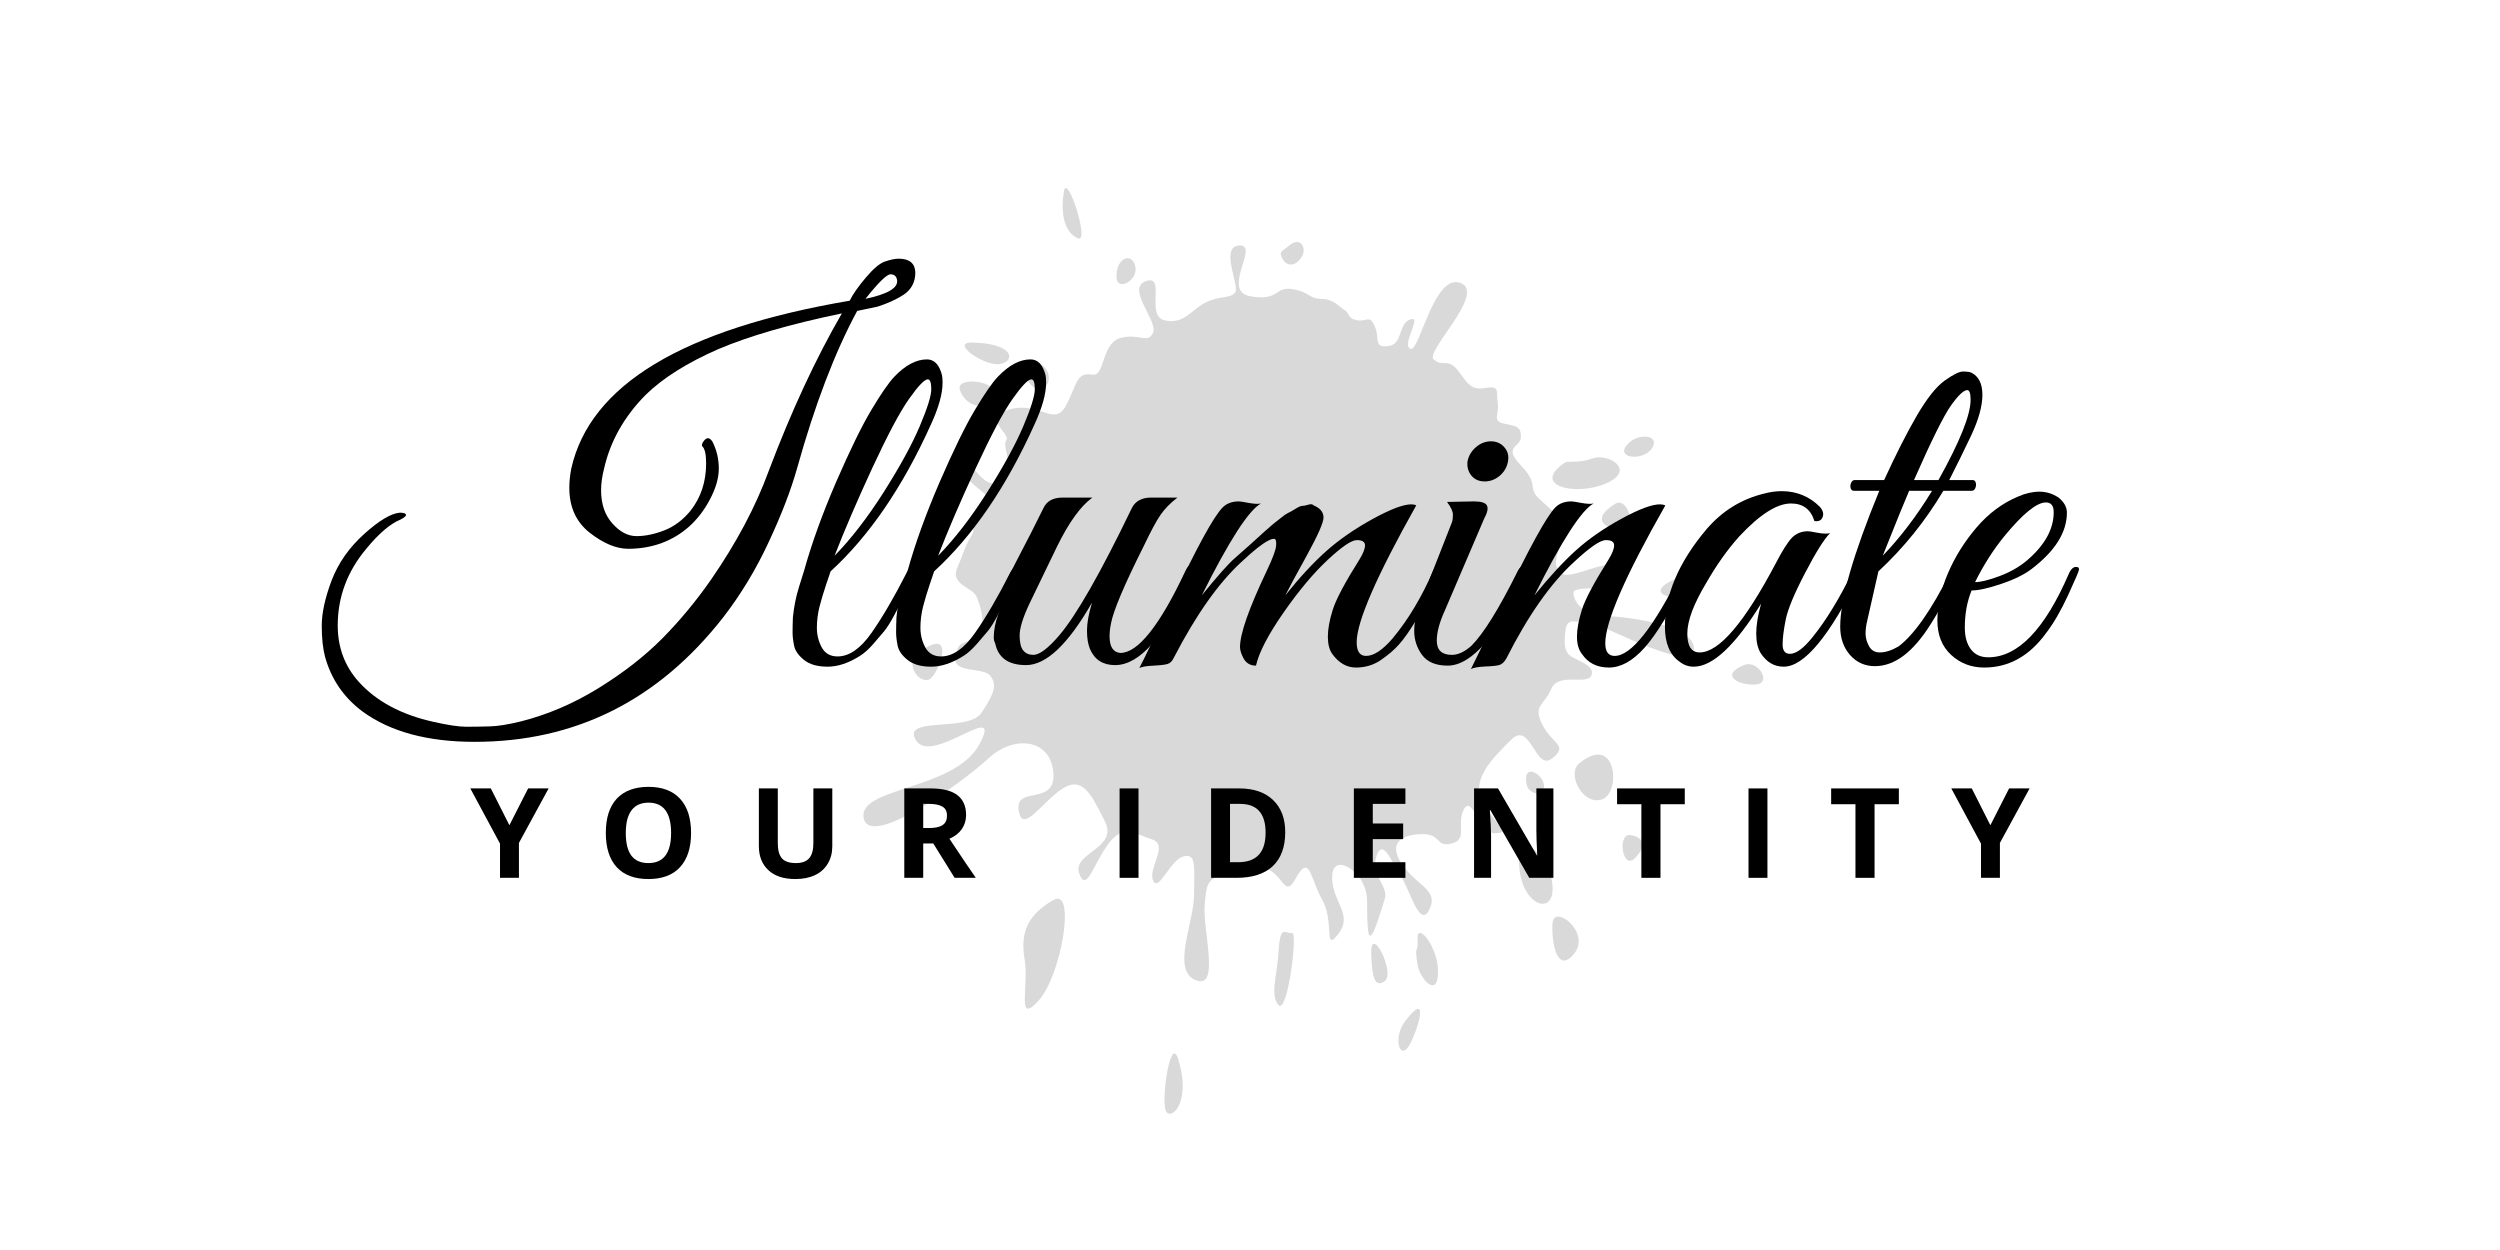 <svg version="1.0" preserveAspectRatio="xMidYMid meet" height="150" viewBox="0 0 224.88 112.5" zoomAndPan="magnify" width="300" xmlns:xlink="http://www.w3.org/1999/xlink" xmlns="http://www.w3.org/2000/svg"><defs><g></g><clipPath id="a3788efbb6"><path clip-rule="nonzero" d="M 77.117 16 L 159 16 L 159 100.648 L 77.117 100.648 Z M 77.117 16"></path></clipPath></defs><g clip-path="url(#a3788efbb6)"><path fill-rule="nonzero" fill-opacity="1" d="M 98.266 33.719 C 99.391 33.895 99.066 30.91 100.75 30.43 C 102.434 29.949 103.234 30.992 103.715 29.949 C 104.195 28.906 101.23 25.941 103.074 25.301 C 104.918 24.66 102.992 28.43 104.758 28.828 C 106.52 29.23 107.16 27.863 108.445 27.223 C 109.727 26.582 110.609 26.902 111.09 26.34 C 111.57 25.781 109.648 22.172 111.492 22.094 C 113.336 22.012 109.809 26.18 112.453 26.66 C 115.098 27.141 114.617 25.777 116.223 26.02 C 117.824 26.262 117.746 26.902 118.867 26.902 C 119.988 26.902 120.469 27.625 120.949 27.902 C 121.434 28.184 121.191 28.664 122.074 28.824 C 122.957 28.984 123.195 28.266 123.676 29.387 C 124.156 30.508 123.516 31.309 124.879 31.148 C 126.238 30.988 125.73 29.145 126.867 28.746 C 128.004 28.344 126.047 30.988 126.867 31.391 C 127.684 31.793 128.965 24.578 131.371 25.461 C 133.773 26.34 128.164 31.629 128.969 32.352 C 129.77 33.074 130.25 32.195 131.133 33.316 C 132.016 34.438 132.254 35.16 133.617 34.918 C 134.98 34.68 134.578 35.242 134.738 36.281 C 134.898 37.324 134.18 37.883 135.301 38.125 C 136.422 38.363 136.824 38.363 136.824 39.324 C 136.824 40.289 135.141 40.125 136.824 41.891 C 138.508 43.652 137.383 43.812 138.426 44.855 C 139.469 45.898 140.75 46.461 140.43 48.383 C 140.109 50.305 139.57 50.785 140.48 51.59 C 141.395 52.391 145.562 49.504 145.961 51.59 C 146.363 53.672 141.555 52.473 141.555 53.352 C 141.555 54.234 142.598 55.438 144.277 55.438 C 145.961 55.438 152.695 56.238 152.375 58.484 C 152.055 60.73 143.32 55.676 142.598 55.918 C 141.875 56.156 140.992 55.438 140.832 56.719 C 140.672 58 140.754 58.672 141.312 59.059 C 141.875 59.441 143.559 59.922 143.156 60.805 C 142.754 61.688 140.191 60.484 139.551 62.008 C 138.906 63.531 137.867 63.449 138.75 65.215 C 139.629 66.977 141.152 67.055 139.629 68.262 C 138.105 69.461 137.707 64.812 135.941 66.578 C 134.18 68.34 132.094 70.344 133.539 72.508 C 134.984 74.672 135.863 74.914 134.5 74.996 C 133.141 75.074 132.418 71.469 131.695 72.832 C 130.977 74.191 132.098 75.555 130.574 75.918 C 129.051 76.277 129.773 74.996 127.77 75.074 C 125.766 75.156 124.883 76.117 126.246 77.961 C 127.605 79.801 129.453 80.125 128.57 81.887 C 127.688 83.648 126.727 79.801 126.082 79 C 125.441 78.199 124.48 75.234 123.84 76.996 C 123.199 78.762 124.961 79.723 124.562 80.926 C 124.16 82.125 123.199 85.734 123.039 83.488 C 122.879 81.246 123.195 80.684 122.555 79.402 C 121.914 78.121 119.832 76.836 119.832 79 C 119.832 81.168 121.754 82.289 120.391 84.051 C 119.031 85.812 120.07 83.008 118.949 81.004 C 117.828 79 117.828 76.754 116.543 79.082 C 115.262 81.406 115.504 77.16 111.977 78.121 C 108.449 79.082 108.609 79.082 108.367 81.324 C 108.129 83.57 109.812 89.102 107.566 88.219 C 105.324 87.34 107.406 83.012 107.406 80.523 C 107.406 78.039 107.648 76.758 106.445 77.078 C 105.242 77.402 104.203 80.367 103.719 79.242 C 103.238 78.121 105.164 76.035 103.641 75.555 C 102.117 75.074 101.074 74.113 99.715 75.918 C 98.352 77.719 97.707 80.445 97.066 78.602 C 96.426 76.758 100.594 76.355 99.391 73.953 C 98.191 71.547 97.387 69.785 95.543 70.988 C 93.703 72.191 91.938 75.156 91.617 72.91 C 91.297 70.668 94.984 72.59 94.742 69.543 C 94.504 66.496 91.219 66.098 88.891 68.262 C 86.566 70.426 78.23 76.438 77.672 73.633 C 77.109 70.828 85.848 71.148 88.09 66.98 C 90.336 62.812 83.844 68.902 82.402 66.66 C 80.957 64.414 87.047 65.938 88.254 64.172 C 89.453 62.41 89.695 61.609 89.055 60.809 C 88.414 60.008 85.688 60.648 85.926 59.125 C 86.168 57.602 86.648 58 87.77 57.441 C 88.891 56.879 88.172 54.312 87.77 53.594 C 87.367 52.871 85.445 52.551 86.086 51.109 C 86.727 49.664 86.727 49.266 87.367 48.223 C 88.008 47.18 86.566 46.777 88.492 45.738 C 90.414 44.695 86.406 43.812 86.566 41.809 C 86.727 39.805 88.012 44.215 89.855 43.414 C 91.695 42.613 90.016 40.285 90.496 39.645 C 90.977 39.004 88.09 37.562 90.816 36.84 C 93.543 36.117 94.824 38.441 95.867 36.52 C 96.906 34.598 96.75 33.473 98.27 33.715 Z M 89.289 35.641 C 90.027 34.293 85.922 33.797 86.324 35.078 C 86.723 36.359 88.406 37.242 89.289 35.641 Z M 87.445 30.828 C 85.34 30.785 88.645 33.074 90.012 32.754 C 91.371 32.43 91.133 30.91 87.445 30.828 Z M 92.492 34.332 C 93.551 35.941 94.898 34.438 94.098 33.234 C 93.297 32.035 91.371 32.625 92.492 34.332 Z M 96.98 21.453 C 98.023 21.852 95.98 15.523 95.699 17.203 C 95.301 19.605 95.941 21.051 96.98 21.453 Z M 100.43 24.977 C 100.488 26.281 102.434 25.219 102.113 23.938 C 101.789 22.652 100.348 23.215 100.43 24.977 Z M 115.336 23.238 C 115.66 23.902 116.379 24.094 117.02 23.238 C 117.66 22.379 116.977 21.219 115.977 22.09 C 115.336 22.648 115.016 22.574 115.336 23.238 Z M 144.512 43.496 C 147.238 42.293 144.672 40.77 143.312 41.25 C 141.949 41.73 141.074 41.426 140.746 41.652 C 137.699 43.734 141.789 44.699 144.512 43.496 Z M 152.047 53.512 C 153.25 52.871 151.742 51.602 150.445 52.23 C 147.801 53.512 150.848 54.152 152.047 53.512 Z M 148.602 40.367 C 149.402 39.164 147.531 38.969 146.598 39.809 C 144.992 41.25 147.801 41.57 148.602 40.367 Z M 146.035 47.66 C 147.316 47.582 146.41 44.664 145.316 45.336 C 142.828 46.859 144.754 47.742 146.035 47.66 Z M 157.898 61.609 C 159.504 61.527 158.168 59.363 156.938 59.844 C 154.695 60.727 156.297 61.688 157.898 61.609 Z M 139.668 80.203 C 139.871 77.719 136.961 74.895 136.738 76.438 C 136.098 80.926 139.465 82.688 139.668 80.203 Z M 139.668 83.09 C 139.547 84.852 140.105 87.738 141.629 85.812 C 143.152 83.891 139.789 81.324 139.668 83.09 Z M 127.523 86.855 C 127.699 88 129.285 89.902 129.363 87.578 C 129.445 85.254 127.441 82.895 127.523 84.477 C 127.602 86.055 127.199 84.773 127.523 86.855 Z M 123.352 85.973 C 123.426 87.414 123.512 89.047 124.555 88.312 C 125.598 87.578 123.191 82.898 123.352 85.973 Z M 115.012 85.652 C 114.891 87.75 114.203 89.578 115.012 90.461 C 115.816 91.344 116.781 83.789 116.219 83.961 C 115.66 84.133 115.164 83.008 115.012 85.652 Z M 105.961 95.27 C 105.262 93.082 104.359 99.355 104.918 100.078 C 105.48 100.801 107.164 99.039 105.961 95.27 Z M 94.738 81.004 C 92.488 82.305 91.73 83.859 92.152 86.316 C 92.574 88.777 91.359 92.305 93.41 90.062 C 95.461 87.816 96.824 79.801 94.738 81.004 Z M 82.633 58.727 C 81.246 59.758 82.715 61.609 83.598 61.129 C 84.48 60.648 86.082 56.16 82.633 58.727 Z M 126.398 91.91 C 125.227 93.441 125.965 95.676 126.863 93.914 C 127.758 92.152 128.48 89.184 126.398 91.91 Z M 144.109 71.953 C 145.867 71.391 145.461 65.852 142.023 68.746 C 140.973 69.629 142.348 72.512 144.109 71.953 Z M 137.379 70.75 C 137.531 71.355 138.902 71.871 138.902 70.75 C 138.902 69.629 136.816 68.504 137.379 70.75 Z M 146.66 75.156 C 145.484 75 145.953 78.363 147.074 77.242 C 148.195 76.121 147.848 75.32 146.66 75.156 Z M 146.66 75.156" fill="#d9d9d9"></path></g><g fill-opacity="1" fill="#000000"><g transform="translate(29.679, 59.907)"><g><path d="M 49.25 -32.312 L 47.406 -31.922 C 45.406 -28.223 43.602 -23.504 42 -17.766 C 41.438 -15.773 40.582 -13.555 39.438 -11.109 C 38.301 -8.66 36.941 -6.41 35.359 -4.359 C 29.523 3.117 22.062 6.859 12.969 6.859 C 8.75 6.859 5.395 5.953 2.906 4.141 C 1.207 2.879 0.078 1.234 -0.484 -0.797 C -0.68 -1.523 -0.781 -2.457 -0.781 -3.594 C -0.781 -4.738 -0.484 -6.098 0.109 -7.672 C 0.711 -9.242 1.688 -10.633 3.031 -11.844 C 4.383 -13.062 5.457 -13.703 6.25 -13.766 C 6.539 -13.766 6.719 -13.719 6.781 -13.625 C 6.863 -13.508 6.703 -13.348 6.297 -13.141 C 5.379 -12.766 4.363 -11.898 3.25 -10.547 C 1.52 -8.492 0.656 -6.18 0.656 -3.609 C 0.656 -1.641 1.285 0.047 2.547 1.453 C 4.129 3.211 6.375 4.414 9.281 5.062 C 10.57 5.352 11.551 5.5 12.219 5.5 C 12.895 5.5 13.594 5.488 14.312 5.469 C 15.031 5.457 15.977 5.305 17.156 5.016 C 19.582 4.398 21.91 3.398 24.141 2.016 C 26.367 0.641 28.273 -0.844 29.859 -2.438 C 31.441 -4.039 32.906 -5.805 34.25 -7.734 C 36.539 -11.047 38.27 -14.301 39.438 -17.5 C 41.488 -22.926 43.688 -27.66 46.031 -31.703 C 41.375 -30.734 37.664 -29.66 34.906 -28.484 C 32.094 -27.254 29.91 -25.879 28.359 -24.359 C 26.422 -22.391 25.176 -20.176 24.625 -17.719 C 24.445 -17.02 24.359 -16.375 24.359 -15.781 C 24.359 -14.551 24.695 -13.555 25.375 -12.797 C 26.051 -12.035 26.773 -11.656 27.547 -11.656 C 28.328 -11.656 29.16 -11.828 30.047 -12.172 C 30.941 -12.523 31.727 -13.113 32.406 -13.938 C 33.344 -15.133 33.812 -16.555 33.812 -18.203 C 33.812 -19.023 33.695 -19.535 33.469 -19.734 C 33.406 -19.828 33.43 -19.961 33.547 -20.141 C 33.836 -20.578 34.117 -20.578 34.391 -20.141 C 34.766 -19.398 34.953 -18.598 34.953 -17.734 C 34.953 -16.867 34.676 -15.926 34.125 -14.906 C 33.125 -13.031 31.688 -11.738 29.812 -11.031 C 28.875 -10.688 27.867 -10.516 26.797 -10.516 C 25.734 -10.516 24.582 -10.992 23.344 -11.953 C 22.113 -12.922 21.5 -14.27 21.5 -16 C 21.5 -16.531 21.555 -17.102 21.672 -17.719 C 23.348 -25.25 31.703 -30.289 46.734 -32.844 C 47.004 -33.406 47.484 -34.094 48.172 -34.906 C 48.859 -35.727 49.441 -36.219 49.922 -36.375 C 50.41 -36.539 50.816 -36.625 51.141 -36.625 C 52.109 -36.625 52.609 -36.211 52.641 -35.391 C 52.641 -34.516 52.285 -33.844 51.578 -33.375 C 50.93 -32.957 50.156 -32.602 49.25 -32.312 Z M 48.156 -33.016 C 50.145 -33.43 51.094 -33.988 51 -34.688 C 50.945 -35.039 50.75 -35.219 50.406 -35.219 C 50.07 -35.219 49.32 -34.484 48.156 -33.016 Z M 48.156 -33.016"></path></g></g></g><g fill-opacity="1" fill="#000000"><g transform="translate(69.771, 59.907)"><g><path d="M 4.922 -8.484 C 4.891 -8.367 4.754 -7.969 4.516 -7.281 C 4.285 -6.594 4.086 -5.93 3.922 -5.297 C 3.766 -4.672 3.688 -4.039 3.688 -3.406 C 3.688 -2.781 3.832 -2.191 4.125 -1.641 C 4.426 -1.098 4.898 -0.828 5.547 -0.828 C 6.598 -0.828 7.617 -1.535 8.609 -2.953 C 9.609 -4.379 10.664 -6.191 11.781 -8.391 C 12.02 -8.805 12.238 -8.969 12.438 -8.875 C 12.582 -8.758 12.613 -8.609 12.531 -8.422 C 12.445 -8.234 12.266 -7.82 11.984 -7.188 C 11.703 -6.562 11.492 -6.125 11.359 -5.875 C 11.234 -5.625 11 -5.18 10.656 -4.547 C 10.32 -3.922 10.031 -3.453 9.781 -3.141 C 9.531 -2.836 9.191 -2.441 8.766 -1.953 C 8.348 -1.473 7.945 -1.113 7.562 -0.875 C 6.539 -0.227 5.57 0.094 4.656 0.094 C 3.75 0.094 3.047 -0.102 2.547 -0.5 C 2.047 -0.895 1.742 -1.32 1.641 -1.781 C 1.547 -2.238 1.5 -2.641 1.5 -2.984 C 1.5 -3.336 1.508 -3.797 1.531 -4.359 C 1.625 -5.297 1.805 -6.203 2.078 -7.078 C 2.359 -7.953 2.516 -8.453 2.547 -8.578 C 3.223 -11.004 4.18 -13.656 5.422 -16.531 C 6.672 -19.406 7.727 -21.566 8.594 -23.016 C 9.457 -24.461 10.141 -25.453 10.641 -25.984 C 11.641 -27.035 12.625 -27.562 13.594 -27.562 C 14.258 -27.562 14.711 -27.082 14.953 -26.125 C 14.984 -25.945 15 -25.723 15 -25.453 C 15 -24.461 14.645 -23.203 13.938 -21.672 C 11.414 -16.078 8.41 -11.68 4.922 -8.484 Z M 5.281 -9.891 C 6.77 -11.41 8.25 -13.328 9.719 -15.641 C 11.188 -17.961 12.266 -19.938 12.953 -21.562 C 13.641 -23.188 13.984 -24.289 13.984 -24.875 C 13.984 -25.469 13.879 -25.766 13.672 -25.766 C 13.379 -25.766 12.82 -25.188 12 -24.031 C 11.176 -22.875 10.066 -20.789 8.672 -17.781 C 7.285 -14.781 6.156 -12.148 5.281 -9.891 Z M 5.281 -9.891"></path></g></g></g><g fill-opacity="1" fill="#000000"><g transform="translate(79.09, 59.907)"><g><path d="M 4.922 -8.484 C 4.891 -8.367 4.754 -7.969 4.516 -7.281 C 4.285 -6.594 4.086 -5.93 3.922 -5.297 C 3.766 -4.672 3.688 -4.039 3.688 -3.406 C 3.688 -2.781 3.832 -2.191 4.125 -1.641 C 4.426 -1.098 4.898 -0.828 5.547 -0.828 C 6.598 -0.828 7.617 -1.535 8.609 -2.953 C 9.609 -4.379 10.664 -6.191 11.781 -8.391 C 12.02 -8.805 12.238 -8.969 12.438 -8.875 C 12.582 -8.758 12.613 -8.609 12.531 -8.422 C 12.445 -8.234 12.266 -7.82 11.984 -7.188 C 11.703 -6.562 11.492 -6.125 11.359 -5.875 C 11.234 -5.625 11 -5.18 10.656 -4.547 C 10.32 -3.922 10.031 -3.453 9.781 -3.141 C 9.531 -2.836 9.191 -2.441 8.766 -1.953 C 8.348 -1.473 7.945 -1.113 7.562 -0.875 C 6.539 -0.227 5.57 0.094 4.656 0.094 C 3.75 0.094 3.047 -0.102 2.547 -0.5 C 2.047 -0.895 1.742 -1.32 1.641 -1.781 C 1.547 -2.238 1.5 -2.641 1.5 -2.984 C 1.5 -3.336 1.508 -3.797 1.531 -4.359 C 1.625 -5.297 1.805 -6.203 2.078 -7.078 C 2.359 -7.953 2.516 -8.453 2.547 -8.578 C 3.223 -11.004 4.18 -13.656 5.422 -16.531 C 6.672 -19.406 7.727 -21.566 8.594 -23.016 C 9.457 -24.461 10.141 -25.453 10.641 -25.984 C 11.641 -27.035 12.625 -27.562 13.594 -27.562 C 14.258 -27.562 14.711 -27.082 14.953 -26.125 C 14.984 -25.945 15 -25.723 15 -25.453 C 15 -24.461 14.645 -23.203 13.938 -21.672 C 11.414 -16.078 8.41 -11.68 4.922 -8.484 Z M 5.281 -9.891 C 6.77 -11.41 8.25 -13.328 9.719 -15.641 C 11.188 -17.961 12.266 -19.938 12.953 -21.562 C 13.641 -23.188 13.984 -24.289 13.984 -24.875 C 13.984 -25.469 13.879 -25.766 13.672 -25.766 C 13.379 -25.766 12.82 -25.188 12 -24.031 C 11.176 -22.875 10.066 -20.789 8.672 -17.781 C 7.285 -14.781 6.156 -12.148 5.281 -9.891 Z M 5.281 -9.891"></path></g></g></g><g fill-opacity="1" fill="#000000"><g transform="translate(88.41, 59.907)"><g><path d="M 0.969 -2.547 C 0.969 -3.805 1.508 -5.332 2.594 -7.125 C 2.125 -7.125 1.992 -7.359 2.203 -7.828 L 2.984 -9.359 C 3.984 -11.266 4.805 -12.879 5.453 -14.203 C 5.742 -14.816 6.316 -15.125 7.172 -15.125 L 9.844 -15.125 C 8.789 -14.363 7.727 -12.891 6.656 -10.703 C 5.594 -8.523 4.766 -6.812 4.172 -5.562 C 3.586 -4.312 3.297 -3.363 3.297 -2.719 C 3.297 -2.082 3.406 -1.629 3.625 -1.359 C 3.844 -1.098 4.145 -0.969 4.531 -0.969 C 5.082 -0.969 5.859 -1.551 6.859 -2.719 C 8.41 -4.539 10.594 -8.367 13.406 -14.203 C 13.727 -14.816 14.301 -15.125 15.125 -15.125 L 17.5 -15.125 C 16.852 -14.625 16.348 -14.109 15.984 -13.578 C 15.617 -13.055 15.113 -12.117 14.469 -10.766 C 12.707 -7.254 11.723 -4.926 11.516 -3.781 C 11.43 -3.375 11.391 -2.992 11.391 -2.641 C 11.391 -1.703 11.711 -1.203 12.359 -1.141 C 13.941 -1.141 15.891 -3.586 18.203 -8.484 C 18.379 -8.891 18.555 -9.051 18.734 -8.969 C 18.91 -8.883 19 -8.766 19 -8.609 C 19 -8.461 18.863 -8.125 18.594 -7.594 C 18.332 -7.07 18.078 -6.562 17.828 -6.062 C 17.578 -5.562 17.195 -4.879 16.688 -4.016 C 16.176 -3.148 15.695 -2.473 15.25 -1.984 C 14.113 -0.691 12.992 -0.047 11.891 -0.047 C 10.797 -0.047 10.039 -0.531 9.625 -1.5 C 9.445 -1.938 9.359 -2.488 9.359 -3.156 C 9.359 -3.832 9.508 -4.672 9.812 -5.672 C 7.664 -1.922 5.688 -0.047 3.875 -0.047 C 2.289 -0.047 1.363 -0.703 1.094 -2.016 C 1.008 -2.172 0.969 -2.348 0.969 -2.547 Z M 0.969 -2.547"></path></g></g></g><g fill-opacity="1" fill="#000000"><g transform="translate(104.103, 59.907)"><g><path d="M 23.297 -14.422 C 19.723 -8.055 17.938 -3.953 17.938 -2.109 C 17.938 -1.285 18.219 -0.875 18.781 -0.875 C 19.477 -0.875 20.281 -1.406 21.188 -2.469 C 22.57 -4.133 23.773 -6.141 24.797 -8.484 C 24.973 -8.891 25.148 -9.051 25.328 -8.969 C 25.504 -8.883 25.594 -8.766 25.594 -8.609 C 25.594 -8.461 25.441 -8.098 25.141 -7.516 C 24.848 -6.93 24.613 -6.461 24.438 -6.109 C 24.27 -5.754 23.883 -5.078 23.281 -4.078 C 22.676 -3.086 22.16 -2.359 21.734 -1.891 C 21.316 -1.422 20.773 -0.957 20.109 -0.5 C 19.453 -0.051 18.707 0.172 17.875 0.172 C 17.039 0.172 16.328 -0.238 15.734 -1.062 C 15.473 -1.438 15.344 -1.953 15.344 -2.609 C 15.344 -3.273 15.488 -4.078 15.781 -5.016 C 16.07 -5.953 16.879 -7.473 18.203 -9.578 C 18.523 -10.109 18.688 -10.523 18.688 -10.828 C 18.688 -11.141 18.441 -11.297 17.953 -11.297 C 17.473 -11.297 16.602 -10.707 15.344 -9.531 C 14.082 -8.363 12.754 -6.781 11.359 -4.781 C 9.973 -2.789 9.145 -1.195 8.875 0 C 8.383 0 8.02 -0.203 7.781 -0.609 C 7.551 -1.023 7.438 -1.379 7.438 -1.672 C 7.438 -2.867 8.238 -5.156 9.844 -8.531 C 10.375 -9.645 10.656 -10.398 10.688 -10.797 C 10.719 -11.191 10.664 -11.395 10.531 -11.406 C 10.395 -11.426 10.211 -11.375 9.984 -11.25 C 9.453 -10.988 8.645 -10.348 7.562 -9.328 C 5.508 -7.441 3.488 -4.582 1.5 -0.75 C 1.352 -0.426 1.164 -0.227 0.938 -0.156 C 0.719 -0.082 0.289 -0.031 -0.344 0 C -0.988 0.031 -1.414 0.102 -1.625 0.219 C -1.094 -0.801 -0.172 -2.723 1.141 -5.547 C 3.516 -10.586 5.098 -13.488 5.891 -14.25 C 6.242 -14.602 6.727 -14.781 7.344 -14.781 C 7.457 -14.781 7.754 -14.734 8.234 -14.641 C 8.723 -14.555 9.086 -14.539 9.328 -14.594 C 8.234 -14.008 6.457 -11.254 4 -6.328 C 5.375 -8.023 6.363 -9.141 6.969 -9.672 C 7.57 -10.203 8.02 -10.598 8.312 -10.859 C 8.602 -11.117 8.828 -11.32 8.984 -11.469 C 9.148 -11.625 9.383 -11.836 9.688 -12.109 C 10 -12.391 10.234 -12.594 10.391 -12.719 C 10.555 -12.852 10.785 -13.035 11.078 -13.266 C 11.367 -13.504 11.594 -13.66 11.75 -13.734 C 11.914 -13.805 12.141 -13.93 12.422 -14.109 C 12.703 -14.285 12.906 -14.375 13.031 -14.375 C 13.164 -14.375 13.348 -14.41 13.578 -14.484 C 13.816 -14.555 13.977 -14.535 14.062 -14.422 C 14.656 -14.18 14.953 -13.816 14.953 -13.328 C 14.953 -12.879 14.453 -11.742 13.453 -9.922 C 12.453 -8.109 11.805 -6.91 11.516 -6.328 C 12.805 -7.941 14.035 -9.27 15.203 -10.312 C 16.379 -11.352 17.766 -12.312 19.359 -13.188 C 20.961 -14.07 22.129 -14.516 22.859 -14.516 C 23.035 -14.516 23.18 -14.484 23.297 -14.422 Z M 23.297 -14.422"></path></g></g></g><g fill-opacity="1" fill="#000000"><g transform="translate(126.391, 59.907)"><g><path d="M 8.531 -17.094 C 8.125 -16.75 7.672 -16.578 7.172 -16.578 C 6.672 -16.578 6.273 -16.75 5.984 -17.094 C 5.691 -17.445 5.57 -17.875 5.625 -18.375 C 5.719 -18.875 5.969 -19.301 6.375 -19.656 C 6.781 -20.008 7.234 -20.188 7.734 -20.188 C 8.234 -20.188 8.633 -20.008 8.938 -19.656 C 9.25 -19.301 9.359 -18.875 9.266 -18.375 C 9.18 -17.875 8.938 -17.445 8.531 -17.094 Z M 4.219 -0.969 C 4.781 -0.969 5.367 -1.242 5.984 -1.797 C 7.066 -2.879 8.441 -5.094 10.109 -8.438 C 10.316 -8.875 10.523 -9.008 10.734 -8.844 C 10.785 -8.781 10.812 -8.68 10.812 -8.547 C 10.812 -8.422 10.691 -8.098 10.453 -7.578 C 10.223 -7.066 10.016 -6.602 9.828 -6.188 C 9.641 -5.781 9.273 -5.113 8.734 -4.188 C 8.191 -3.27 7.695 -2.562 7.25 -2.062 C 6.051 -0.688 4.914 0 3.844 0 C 2.781 0 2.008 -0.32 1.531 -0.969 C 1.062 -1.613 0.828 -2.332 0.828 -3.125 C 0.828 -3.914 1.02 -4.781 1.406 -5.719 L 4.219 -12.891 C 4.281 -13.055 4.312 -13.285 4.312 -13.578 C 4.312 -13.879 4.133 -14.266 3.781 -14.734 L 6.203 -14.781 C 6.867 -14.781 7.258 -14.656 7.375 -14.406 C 7.5 -14.156 7.414 -13.766 7.125 -13.234 L 3.609 -5.016 C 3.109 -3.93 2.859 -3.008 2.859 -2.25 C 2.859 -1.395 3.312 -0.969 4.219 -0.969 Z M 4.219 -0.969"></path></g></g></g><g fill-opacity="1" fill="#000000"><g transform="translate(134.04, 59.907)"><g><path d="M 15.781 -14.422 C 12.176 -8.086 10.375 -3.953 10.375 -2.016 C 10.375 -1.254 10.656 -0.875 11.219 -0.875 C 12.707 -0.875 14.711 -3.41 17.234 -8.484 C 17.41 -8.891 17.586 -9.051 17.766 -8.969 C 17.941 -8.883 18.031 -8.766 18.031 -8.609 C 18.031 -8.461 17.969 -8.289 17.844 -8.094 C 16.289 -4.957 14.977 -2.797 13.906 -1.609 C 12.844 -0.422 11.773 0.172 10.703 0.172 C 9.629 0.172 8.816 -0.238 8.266 -1.062 C 7.973 -1.438 7.828 -1.953 7.828 -2.609 C 7.828 -3.273 7.973 -4.078 8.266 -5.016 C 8.555 -5.953 9.363 -7.473 10.688 -9.578 C 11.008 -10.109 11.172 -10.523 11.172 -10.828 C 11.172 -11.141 10.922 -11.297 10.422 -11.297 C 9.922 -11.297 8.969 -10.641 7.562 -9.328 C 5.445 -7.391 3.41 -4.484 1.453 -0.609 C 1.273 -0.316 1.078 -0.133 0.859 -0.062 C 0.641 0.008 0.207 0.055 -0.438 0.078 C -1.082 0.109 -1.508 0.188 -1.719 0.312 C -1.25 -0.625 -0.32 -2.547 1.062 -5.453 C 3.52 -10.578 5.129 -13.508 5.891 -14.25 C 6.242 -14.602 6.727 -14.781 7.344 -14.781 C 7.457 -14.781 7.754 -14.734 8.234 -14.641 C 8.723 -14.555 9.086 -14.539 9.328 -14.594 C 8.234 -14.008 6.457 -11.254 4 -6.328 C 5.375 -8.023 6.625 -9.379 7.75 -10.391 C 8.883 -11.41 10.242 -12.352 11.828 -13.219 C 13.41 -14.082 14.566 -14.516 15.297 -14.516 C 15.473 -14.516 15.633 -14.484 15.781 -14.422 Z M 15.781 -14.422"></path></g></g></g><g fill-opacity="1" fill="#000000"><g transform="translate(148.767, 59.907)"><g><path d="M 15.875 -11.922 C 15.344 -11.391 14.594 -10.191 13.625 -8.328 C 12.656 -6.473 12.078 -5.082 11.891 -4.156 C 11.703 -3.227 11.609 -2.477 11.609 -1.906 C 11.609 -1.344 11.828 -1.062 12.266 -1.062 C 12.828 -1.062 13.516 -1.57 14.328 -2.594 C 15.535 -4.094 16.723 -6.039 17.891 -8.438 C 18.016 -8.707 18.148 -8.852 18.297 -8.875 C 18.523 -8.969 18.641 -8.883 18.641 -8.625 C 18.641 -8.469 18.598 -8.289 18.516 -8.094 C 15.816 -2.633 13.547 0.094 11.703 0.094 C 10.848 0.094 10.156 -0.316 9.625 -1.141 C 9.363 -1.578 9.234 -2.16 9.234 -2.891 C 9.234 -3.629 9.379 -4.523 9.672 -5.578 C 7.328 -1.797 5.305 0.094 3.609 0.094 C 3.141 0.094 2.711 -0.055 2.328 -0.359 C 1.453 -0.973 1.016 -2.023 1.016 -3.516 C 1.016 -6.391 2.258 -9.305 4.75 -12.266 C 6.156 -13.91 7.883 -14.984 9.938 -15.484 C 10.488 -15.629 11.016 -15.703 11.516 -15.703 C 12.867 -15.703 14.016 -15.234 14.953 -14.297 C 15.242 -13.973 15.328 -13.66 15.203 -13.359 C 15.086 -13.066 14.844 -12.953 14.469 -13.016 C 14.145 -14.066 13.441 -14.594 12.359 -14.594 C 11.098 -14.594 9.539 -13.598 7.688 -11.609 C 6.633 -10.43 5.656 -9.051 4.75 -7.469 C 3.602 -5.562 3.031 -4.035 3.031 -2.891 C 3.031 -1.754 3.398 -1.188 4.141 -1.188 C 5.891 -1.188 8.188 -3.883 11.031 -9.281 C 11.594 -10.363 12.062 -11.102 12.438 -11.5 C 12.82 -11.895 13.305 -12.094 13.891 -12.094 C 14.004 -12.094 14.301 -12.047 14.781 -11.953 C 15.27 -11.867 15.633 -11.859 15.875 -11.922 Z M 15.875 -11.922"></path></g></g></g><g fill-opacity="1" fill="#000000"><g transform="translate(164.153, 59.907)"><g><path d="M 1.406 -3.516 C 1.406 -5.953 2.578 -10.023 4.922 -15.734 L 2.641 -15.734 C 2.492 -15.734 2.395 -15.812 2.344 -15.969 C 2.301 -16.133 2.316 -16.297 2.391 -16.453 C 2.461 -16.617 2.57 -16.703 2.719 -16.703 L 5.359 -16.703 C 6.422 -19.023 7.406 -20.961 8.312 -22.516 C 9.219 -24.066 10.051 -25.113 10.812 -25.656 C 11.57 -26.195 12.117 -26.469 12.453 -26.469 C 12.797 -26.469 13.039 -26.438 13.188 -26.375 C 13.863 -26.051 14.203 -25.383 14.203 -24.375 C 14.203 -23.363 13.863 -22.141 13.188 -20.703 C 12.508 -19.273 11.852 -17.941 11.219 -16.703 L 13.328 -16.703 C 13.473 -16.703 13.566 -16.617 13.609 -16.453 C 13.648 -16.297 13.633 -16.133 13.562 -15.969 C 13.488 -15.812 13.379 -15.734 13.234 -15.734 L 10.688 -15.734 C 9.07 -13.016 7.125 -10.598 4.844 -8.484 L 3.828 -4 C 3.734 -3.613 3.688 -3.238 3.688 -2.875 C 3.688 -2.508 3.789 -2.133 4 -1.75 C 4.207 -1.375 4.531 -1.188 4.969 -1.188 C 5.469 -1.188 6.023 -1.363 6.641 -1.719 C 8.047 -2.77 9.598 -4.984 11.297 -8.359 C 11.41 -8.617 11.547 -8.773 11.703 -8.828 C 11.867 -8.891 11.969 -8.852 12 -8.719 C 12.031 -8.594 11.988 -8.383 11.875 -8.094 C 10.906 -6.07 10.141 -4.633 9.578 -3.781 C 7.992 -1.227 6.312 0.047 4.531 0.047 C 3.625 0.047 2.875 -0.289 2.281 -0.969 C 1.695 -1.645 1.406 -2.492 1.406 -3.516 Z M 10.25 -16.703 C 12.176 -20.16 13.141 -22.566 13.141 -23.922 C 13.141 -24.504 13.039 -24.797 12.844 -24.797 C 12.52 -24.797 12.023 -24.328 11.359 -23.391 C 10.703 -22.453 9.598 -20.223 8.047 -16.703 Z M 9.672 -15.734 L 7.609 -15.734 C 7.254 -14.922 6.461 -12.973 5.234 -9.891 C 6.816 -11.535 8.297 -13.484 9.672 -15.734 Z M 9.672 -15.734"></path></g></g></g><g fill-opacity="1" fill="#000000"><g transform="translate(172.945, 59.907)"><g><path d="M 4.438 -6.766 C 4.031 -5.773 3.828 -4.66 3.828 -3.422 C 3.828 -2.609 4.008 -1.957 4.375 -1.469 C 4.738 -0.988 5.258 -0.75 5.938 -0.75 C 8.602 -0.75 11.02 -3.254 13.188 -8.266 C 13.395 -8.734 13.645 -8.938 13.938 -8.875 C 14.051 -8.852 14.109 -8.781 14.109 -8.656 C 14.109 -8.539 13.781 -7.77 13.125 -6.344 C 12.469 -4.926 11.801 -3.781 11.125 -2.906 C 9.625 -0.852 7.773 0.172 5.578 0.172 C 4.41 0.172 3.414 -0.207 2.594 -0.969 C 1.77 -1.727 1.359 -2.766 1.359 -4.078 C 1.359 -5.398 1.672 -6.801 2.297 -8.281 C 2.93 -9.77 3.789 -11.148 4.875 -12.422 C 5.957 -13.691 7.207 -14.625 8.625 -15.219 C 9.289 -15.508 9.93 -15.656 10.547 -15.656 C 11.16 -15.656 11.734 -15.477 12.266 -15.125 C 12.766 -14.719 13.016 -14.266 13.016 -13.766 C 13.016 -12.004 11.957 -10.316 9.844 -8.703 C 9.195 -8.203 8.285 -7.754 7.109 -7.359 C 5.941 -6.961 5.051 -6.766 4.438 -6.766 Z M 11.828 -13.812 C 11.828 -14.395 11.594 -14.688 11.125 -14.688 C 10.301 -14.688 9.055 -13.676 7.391 -11.656 C 6.391 -10.426 5.508 -9.047 4.75 -7.516 C 5.25 -7.516 5.973 -7.691 6.922 -8.047 C 7.879 -8.398 8.707 -8.867 9.406 -9.453 C 11.02 -10.828 11.828 -12.281 11.828 -13.812 Z M 11.828 -13.812"></path></g></g></g><g fill-opacity="1" fill="#000000"><g transform="translate(183.775, 59.907)"><g></g></g></g><g fill-opacity="1" fill="#000000"><g transform="translate(42.269, 79.005)"><g><path d="M 3.516 -4.734 L 5.203 -8.047 L 7.047 -8.047 L 4.375 -3.141 L 4.375 0 L 2.672 0 L 2.672 -3.078 L 0 -8.047 L 1.844 -8.047 Z M 3.516 -4.734"></path></g></g></g><g fill-opacity="1" fill="#000000"><g transform="translate(53.808, 79.005)"><g><path d="M 8.328 -4.031 C 8.328 -2.695 7.992 -1.672 7.328 -0.953 C 6.672 -0.242 5.723 0.109 4.484 0.109 C 3.254 0.109 2.305 -0.242 1.641 -0.953 C 0.984 -1.672 0.656 -2.703 0.656 -4.047 C 0.656 -5.391 0.984 -6.414 1.641 -7.125 C 2.305 -7.832 3.258 -8.188 4.5 -8.188 C 5.738 -8.188 6.688 -7.828 7.344 -7.109 C 8 -6.398 8.328 -5.375 8.328 -4.031 Z M 2.453 -4.031 C 2.453 -3.133 2.617 -2.457 2.953 -2 C 3.297 -1.551 3.805 -1.328 4.484 -1.328 C 5.848 -1.328 6.531 -2.227 6.531 -4.031 C 6.531 -5.852 5.852 -6.766 4.5 -6.766 C 3.82 -6.766 3.312 -6.535 2.969 -6.078 C 2.625 -5.617 2.453 -4.938 2.453 -4.031 Z M 2.453 -4.031"></path></g></g></g><g fill-opacity="1" fill="#000000"><g transform="translate(67.285, 79.005)"><g><path d="M 7.562 -8.047 L 7.562 -2.844 C 7.562 -2.25 7.426 -1.727 7.156 -1.281 C 6.895 -0.832 6.516 -0.488 6.016 -0.25 C 5.516 -0.008 4.922 0.109 4.234 0.109 C 3.191 0.109 2.383 -0.156 1.812 -0.688 C 1.238 -1.219 0.953 -1.941 0.953 -2.859 L 0.953 -8.047 L 2.656 -8.047 L 2.656 -3.125 C 2.656 -2.5 2.781 -2.039 3.031 -1.75 C 3.281 -1.469 3.695 -1.328 4.281 -1.328 C 4.832 -1.328 5.234 -1.473 5.484 -1.766 C 5.734 -2.055 5.859 -2.516 5.859 -3.141 L 5.859 -8.047 Z M 7.562 -8.047"></path></g></g></g><g fill-opacity="1" fill="#000000"><g transform="translate(80.31, 79.005)"><g><path d="M 2.719 -4.484 L 3.266 -4.484 C 3.805 -4.484 4.207 -4.57 4.469 -4.75 C 4.727 -4.926 4.859 -5.207 4.859 -5.594 C 4.859 -5.977 4.723 -6.25 4.453 -6.406 C 4.191 -6.57 3.785 -6.656 3.234 -6.656 L 2.719 -6.656 Z M 2.719 -3.094 L 2.719 0 L 1.016 0 L 1.016 -8.047 L 3.359 -8.047 C 4.453 -8.047 5.258 -7.848 5.781 -7.453 C 6.312 -7.055 6.578 -6.453 6.578 -5.641 C 6.578 -5.172 6.445 -4.75 6.188 -4.375 C 5.926 -4.008 5.555 -3.723 5.078 -3.516 C 6.285 -1.703 7.078 -0.531 7.453 0 L 5.547 0 L 3.625 -3.094 Z M 2.719 -3.094"></path></g></g></g><g fill-opacity="1" fill="#000000"><g transform="translate(92.256, 79.005)"><g></g></g></g><g fill-opacity="1" fill="#000000"><g transform="translate(99.687, 79.005)"><g><path d="M 1.016 0 L 1.016 -8.047 L 2.719 -8.047 L 2.719 0 Z M 1.016 0"></path></g></g></g><g fill-opacity="1" fill="#000000"><g transform="translate(107.922, 79.005)"><g><path d="M 7.688 -4.109 C 7.688 -2.773 7.312 -1.754 6.562 -1.047 C 5.812 -0.348 4.723 0 3.297 0 L 1.016 0 L 1.016 -8.047 L 3.547 -8.047 C 4.859 -8.047 5.875 -7.695 6.594 -7 C 7.32 -6.312 7.688 -5.348 7.688 -4.109 Z M 5.922 -4.062 C 5.922 -5.789 5.156 -6.656 3.625 -6.656 L 2.719 -6.656 L 2.719 -1.406 L 3.453 -1.406 C 5.098 -1.406 5.922 -2.289 5.922 -4.062 Z M 5.922 -4.062"></path></g></g></g><g fill-opacity="1" fill="#000000"><g transform="translate(120.771, 79.005)"><g><path d="M 5.656 0 L 1.016 0 L 1.016 -8.047 L 5.656 -8.047 L 5.656 -6.656 L 2.719 -6.656 L 2.719 -4.891 L 5.453 -4.891 L 5.453 -3.484 L 2.719 -3.484 L 2.719 -1.406 L 5.656 -1.406 Z M 5.656 0"></path></g></g></g><g fill-opacity="1" fill="#000000"><g transform="translate(131.589, 79.005)"><g><path d="M 8.156 0 L 5.984 0 L 2.484 -6.094 L 2.438 -6.094 C 2.508 -5.02 2.547 -4.254 2.547 -3.797 L 2.547 0 L 1.016 0 L 1.016 -8.047 L 3.172 -8.047 L 6.672 -2.016 L 6.703 -2.016 C 6.648 -3.066 6.625 -3.805 6.625 -4.234 L 6.625 -8.047 L 8.156 -8.047 Z M 8.156 0"></path></g></g></g><g fill-opacity="1" fill="#000000"><g transform="translate(145.258, 79.005)"><g><path d="M 4.125 0 L 2.406 0 L 2.406 -6.625 L 0.219 -6.625 L 0.219 -8.047 L 6.312 -8.047 L 6.312 -6.625 L 4.125 -6.625 Z M 4.125 0"></path></g></g></g><g fill-opacity="1" fill="#000000"><g transform="translate(156.29, 79.005)"><g><path d="M 1.016 0 L 1.016 -8.047 L 2.719 -8.047 L 2.719 0 Z M 1.016 0"></path></g></g></g><g fill-opacity="1" fill="#000000"><g transform="translate(164.525, 79.005)"><g><path d="M 4.125 0 L 2.406 0 L 2.406 -6.625 L 0.219 -6.625 L 0.219 -8.047 L 6.312 -8.047 L 6.312 -6.625 L 4.125 -6.625 Z M 4.125 0"></path></g></g></g><g fill-opacity="1" fill="#000000"><g transform="translate(175.557, 79.005)"><g><path d="M 3.516 -4.734 L 5.203 -8.047 L 7.047 -8.047 L 4.375 -3.141 L 4.375 0 L 2.672 0 L 2.672 -3.078 L 0 -8.047 L 1.844 -8.047 Z M 3.516 -4.734"></path></g></g></g></svg>